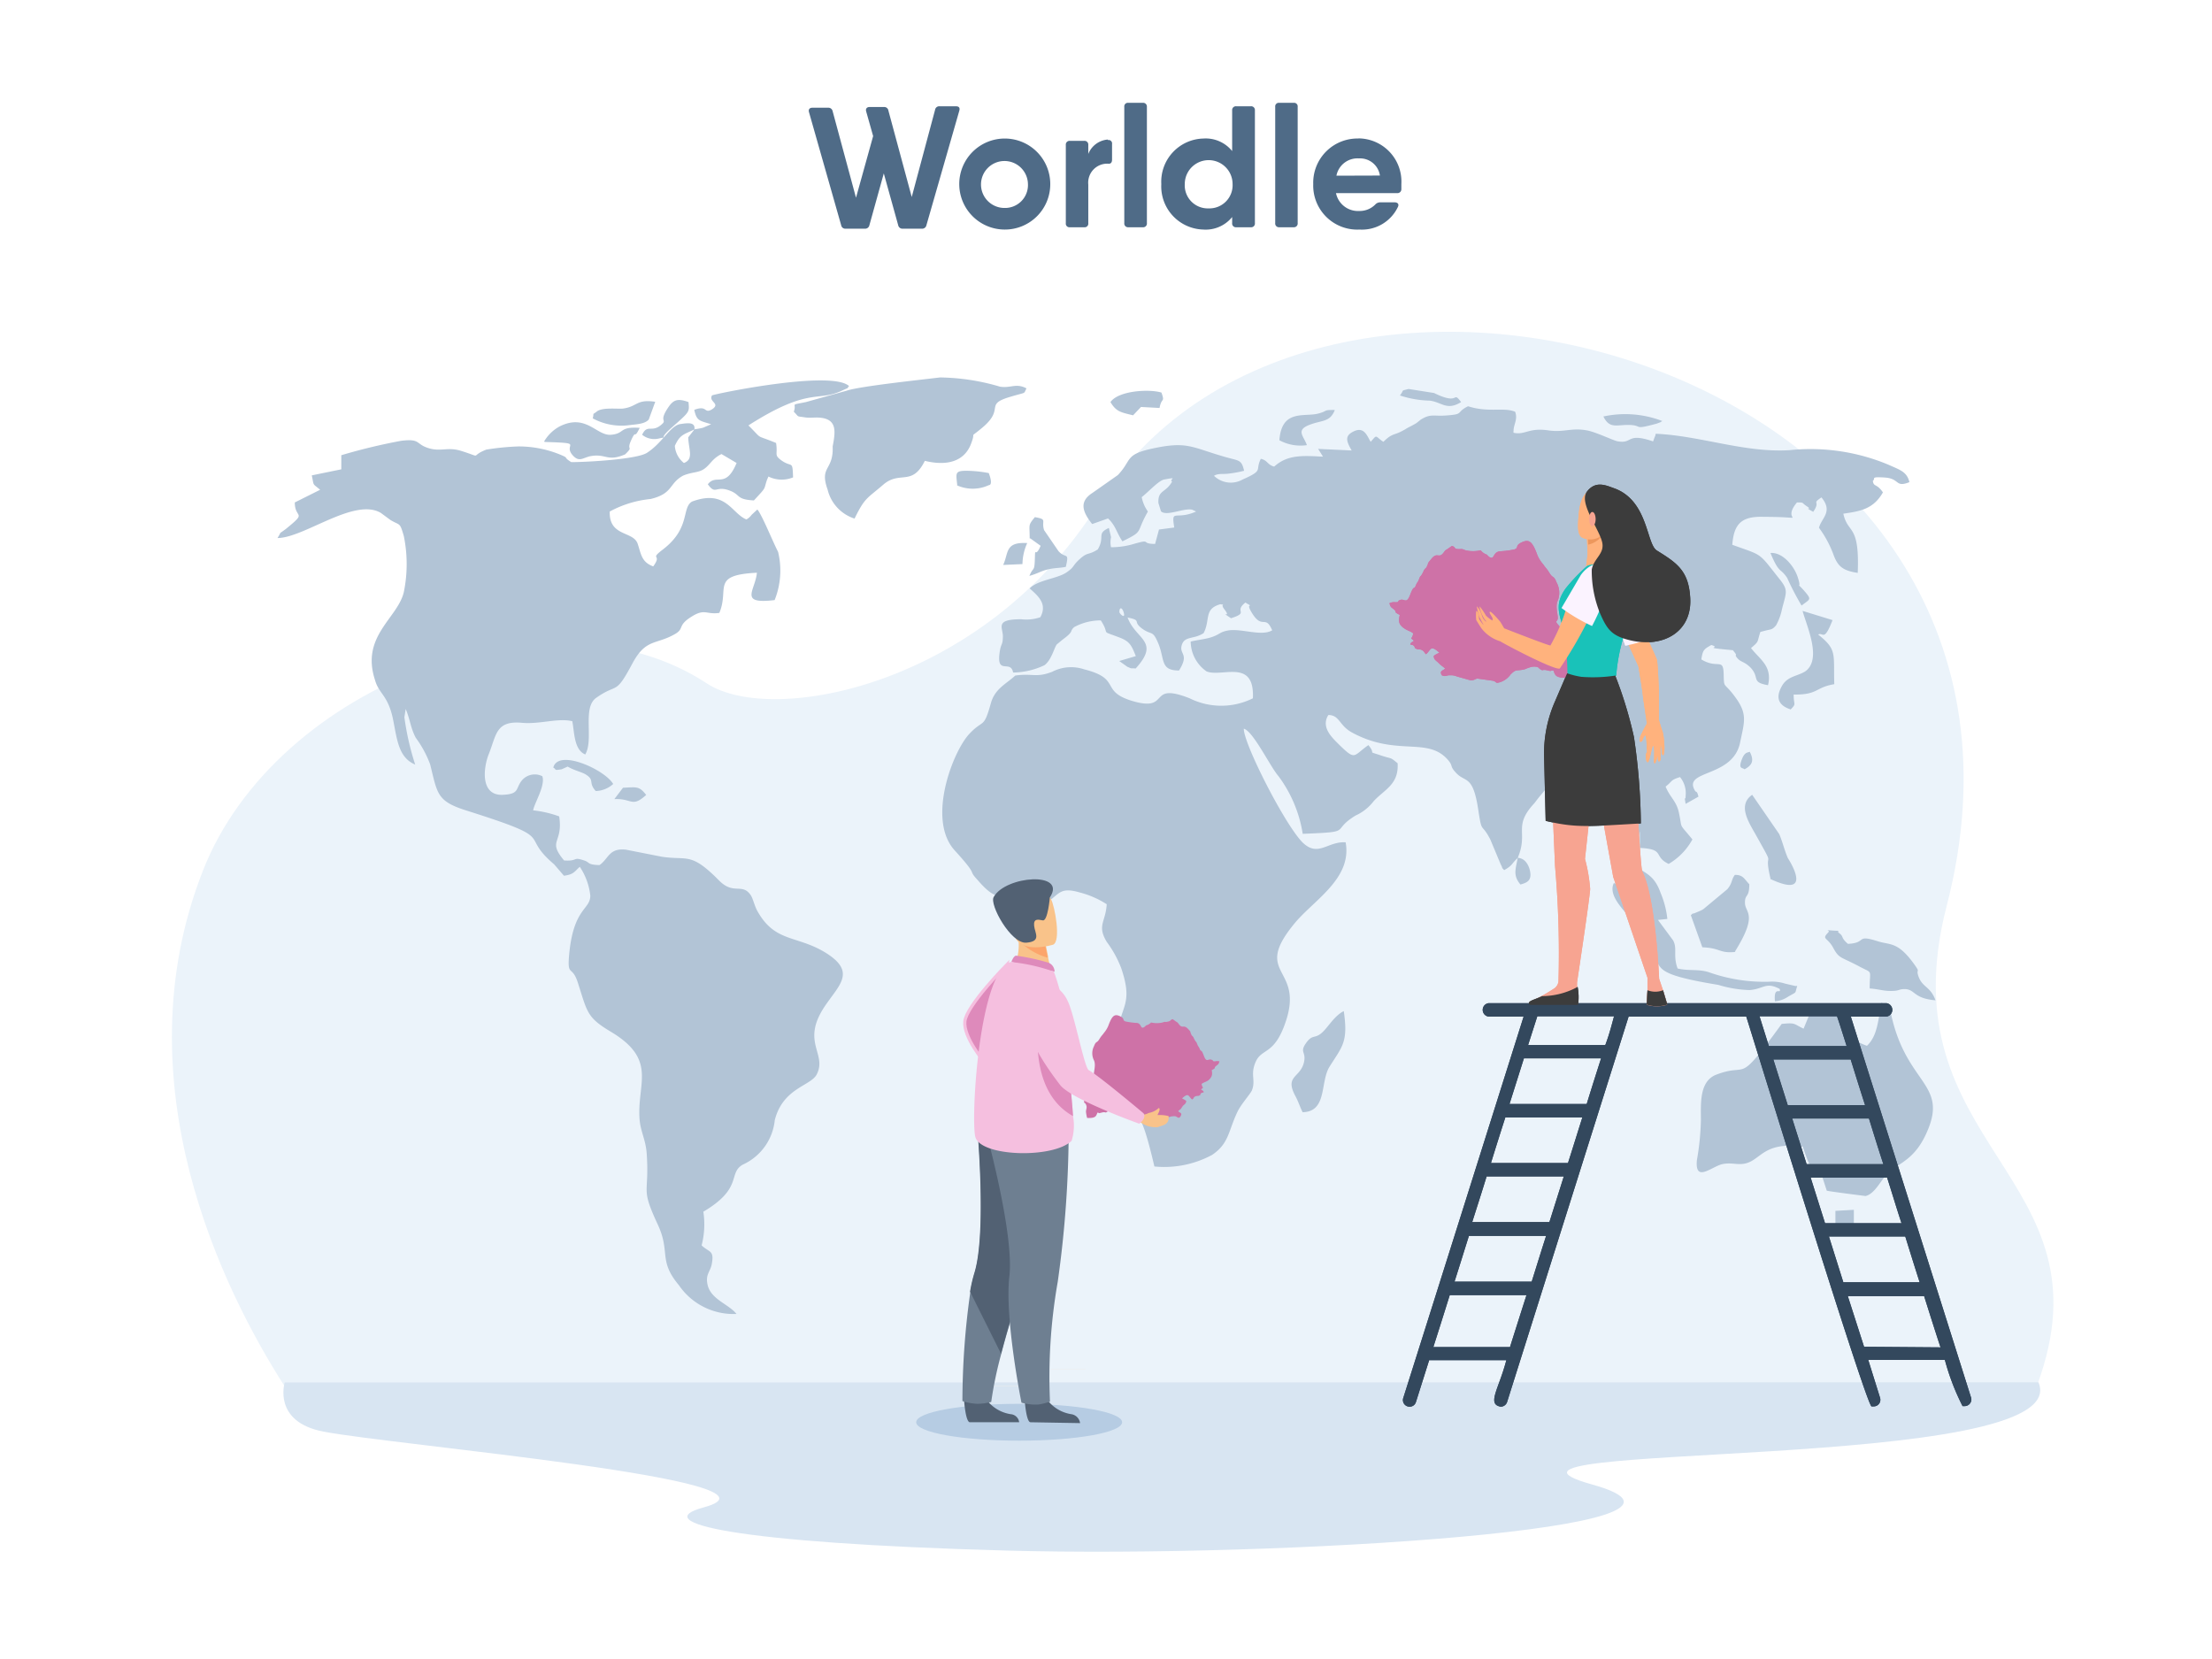 <svg xmlns="http://www.w3.org/2000/svg" viewBox="0 0 153.6 115.2"><defs><style>.cls-1{fill:#fff;}.cls-2{fill:#ebf3fa;}.cls-10,.cls-11,.cls-12,.cls-13,.cls-14,.cls-15,.cls-16,.cls-17,.cls-18,.cls-19,.cls-2,.cls-20,.cls-21,.cls-22,.cls-23,.cls-3,.cls-4,.cls-5,.cls-7,.cls-8,.cls-9{fill-rule:evenodd;}.cls-3{fill:#d8e5f2;}.cls-4{fill:#b6cce3;}.cls-5{fill:#b2c4d6;}.cls-6{fill:#ececec;}.cls-7{fill:#ce72a7;}.cls-8{fill:#526173;}.cls-9{fill:#6e7f91;}.cls-10,.cls-12{fill:#de8abb;}.cls-10{stroke:#f5bfdf;stroke-miterlimit:22.93;stroke-width:0.22px;}.cls-11{fill:#f9c38a;}.cls-13{fill:#f5bfdf;}.cls-14{fill:#fca56b;}.cls-15{fill:#33485d;}.cls-16{fill:#ffb27d;}.cls-17{fill:#fbf3ff;}.cls-18{fill:#f7a491;}.cls-19{fill:#19c2b9;}.cls-20{fill:#ed975d;}.cls-21{fill:#3c3c3c;}.cls-22{fill:#f47458;}.cls-23{fill:#4f6b87;}</style></defs><g id="_1-3" data-name="1"><rect class="cls-1" width="153.6" height="115.2"/><path class="cls-2" d="M19.73,96.21c-4.16-6.51-11.43-21-5.64-35.75,5.09-13,24.19-20.13,35-13,4.59,3,19.32.1,27.18-12.47,15.29-24.42,68.62-9.59,58.91,27.9-4.36,16.85,11.71,18.63,6.27,33.32Z"/><path class="cls-3" d="M19.77,96s-.86,2.73,2.69,3.41c4.85.94,33.33,3.39,26.41,5.26-3.9,1.05,2,2.48,21,3s51.66-1.54,40.68-4.59,33.74-.74,31-7.09Z"/><path class="cls-4" d="M70.77,97.48c-4,0-7.15.57-7.15,1.28s3.2,1.28,7.15,1.28,7.15-.57,7.15-1.28S74.72,97.48,70.77,97.48Z"/><path class="cls-5" d="M77.73,42.5c0-.35.18-.34.29,0,.17.54-.28.13-.29,0Zm43.41,10.92c.46-.25.72-.54.36-1.22-.12.07-.32,0-.51.44-.33.8,0,.64.15.78Zm-15.75,6.15c-.15.81-.34,1.22.19,1.85.47-.13.82-.28.65-1-.09-.36-.33-.83-.84-.85.76-1.78-.36-2.17,1.16-3.8a16.13,16.13,0,0,1,2.25-2.43c1.38.54,1.4,1.52,2.06,2.46.42.6.16.48.44,1.05,1.17-.15-.12-.2,1.12-.6a17.72,17.72,0,0,1,.37,2c.33,4.22-.06,1.41.94,3.6.37.83.11,1,.67,1.48-1.19-.59-1.25-1.89-2.34-2-.48,1,1.1,2.18,1.51,2.94l.92,1.54c1.15,1.34-.29,1.74,4.83,2.58a8.14,8.14,0,0,0,2.17.36c1-.08,1.12-.59,2.09-.08.13.43-.43-.29-.33.86a1.85,1.85,0,0,0,.88-.3c.71-.42.47-.17.67-.76a.35.35,0,0,0-.12,0l-.73-.17a2.89,2.89,0,0,0-1.09-.13,11.51,11.51,0,0,1-4.17-.65c-.74-.25-1.42-.08-2.2-.27-.33-.91,0-1.37-.31-1.95l-1.05-1.42.65-.07a6.35,6.35,0,0,0-.47-1.81c-.82-2.34-2.34-.57-1.44-4.27v1.15c1.78.08.91.59,2,1.11a4.45,4.45,0,0,0,1.65-1.7c-1-1.23-.67-.62-.94-1.87-.17-.8-.62-1.05-.92-1.8.5-.39.32-.45,1-.66a1.75,1.75,0,0,1,.39,1.29c0,.44-.12-.12,0,.57l.89-.5c-.12-.48-.14-.24-.25-.43-.85-1.45,2.63-.86,3.14-3.32.29-1.4.51-1.93-.22-3-.93-1.33-.89-.64-.92-1.78s-.41-.31-1.55-1c.1-.66.18-.71.69-1,.81.23-.89.14,1.5.36.41.49.09.24.24.46.3.42.5.26,1,.76.65.71,0,1,1.2,1.21.32-1.34-.59-1.8-1.18-2.58.59-.5.4-.37.65-1.12l.31-.08c.45-.12.5-.05.78-.38a3.82,3.82,0,0,0,.41-1.12c.29-1.16.47-1.3-.17-2.09-1.51-1.9-1.1-1.59-3.28-2.38.11-1.46.64-2,2.21-1.94,3.43,0,1.07.44,2.28-1,.49,0,.31,0,.62.22.6.39-.29,0,.51.43.55-.81-.16-.51.57-1,.83,1,0,1.42-.17,2.11a7.48,7.48,0,0,1,1,1.85c.3.83.66,1.13,1.69,1.28.14-3.45-.69-2.67-1-4.11,1.15-.17,2.08-.3,2.75-1.48-.45-.65-.64-.35-.7-.8.23-.16-.24-.3.83-.23s.7.72,1.71.32c-.18-.73-.64-.84-1.48-1.22a14,14,0,0,0-6.85-1c-3.12.19-6.17-1-9.28-1.14-.05.08,0,.09-.08.23l-.11.3c-1.86-.63-1.39.17-2.42,0-.23,0-1.54-.66-2.21-.77-1.07-.19-1.59.17-2.68,0-1.33-.19-1.6.35-2.38.17a.39.39,0,0,1,0-.13c0-.45.31-.8.11-1.33-.82-.33-1.83.08-3.27-.38-.89.44-.22.55-1.51.64-.89.07-1.08-.15-1.79.3,0,0-.25.21-.32.25l-.12.07-.13.07-.13.07-.12.06-.13.07-.11.07-.11.06c-.68.39-.76.17-1.41.81-.6-.4-.4-.55-.88,0-.27-.44-.47-1.16-1.32-.65-.5.3-.32.69,0,1.25l-2.33-.11.34.54c-1.38-.07-2.46-.16-3.39.69-.49-.13-.45-.44-.93-.54-.42.83.24.77-1.25,1.43a1.67,1.67,0,0,1-2-.25c.28-.18.58-.1,1-.15a8,8,0,0,0,1.09-.2c-.18-.77-.32-.68-1.25-.94-2.44-.69-2.66-1.15-5.22-.58-1.83.41-1.32.8-2.3,1.82l-1.78,1.25c-.94.61-.65,1.33,0,2.15L76.94,36c.53.49.6,1,1,1.59,1.53-.75.89-.53,1.77-2.07a2.51,2.51,0,0,1-.43-1c.45-.34,1.16-1.14,1.55-1.22,1.07-.21.31,0,.56.14-.43.79-1,.57-.95,1.49l.18.58c.4.36,1.55-.24,2.16-.12l.28.13c-1.44.64-1.74-.25-1.52,1.11l-1.06.14-.27,1c-1.06,0-.18-.37-1.48,0a5.49,5.49,0,0,1-1.58.23,1.62,1.62,0,0,1,0-.7L77,36.66c-.89.41-.24.59-.77,1.49-.67.43-.67.15-1.24.66s-.33.53-.95.95-2,.52-2.54,1.1c.58.52,1.25,1.07.74,2a3,3,0,0,1-1.33.14c-1.87,0-1.26.58-1.27,1.2s-.12.45-.21,1c-.29,1.76.75.56.92,1.5a5.19,5.19,0,0,0,2.18-.51c.49-.37.66-1.18.85-1.44l.4-.33c.86-.63.45-.56.82-.88a3.86,3.86,0,0,1,1.84-.46c.7,1.08-.13.65,1.25,1.17.75.28.87.53,1.18,1.31l-1.15.34.56.4c.38.16.13.08.58.12,1.74-1.91,0-2-.56-3.54,1.07.22.25.25,1.08.82.57.39.66.08,1,.86.54,1.17.12,2,1.49,2,.74-1.18,0-1.1.19-1.76s.86-.39,1.52-.84c.48-.92,0-1.67,1.15-2,.6.07-.1-.16.29.35.56.72-.45,0,.46.62,1.31-.42.16-.43,1-1.09.72.45,0-.09.37.58.8,1.42,1,.18,1.49,1.35-.74.43-2.06-.12-3,0-.65.1-.61.28-1.23.48-.42.14-1,.19-1.43.3a2.56,2.56,0,0,0,1.1,2.07c1.06.44,3.35-.93,3.22,1.87a4.93,4.93,0,0,1-4.39,0c-3-1.18-1.25,1-4,.18-2.26-.69-.7-1.53-3.32-2.19a2.85,2.85,0,0,0-2.23.17c-1.12.43-1.34.09-2.56.26-.65.6-1.42.91-1.7,1.94-.5,1.79-.5,1.06-1.48,2.1-1.16,1.22-3,6-1,8.13,1.68,1.85.84,1.24,1.54,2,1.73,2,1.52.65,5.11,1.39.63-.5.79-.85,2-.5a6.39,6.39,0,0,1,1.88.82c-.07,1.24-.69,1.46,0,2.61a7.65,7.65,0,0,1,1,1.81c.89,2.59-.08,2.63-.28,4.72a3.18,3.18,0,0,0,.62,2.32c.55,1.06.17,1.41.45,2.39.42,1.47.53.1,1.52,4.36a7,7,0,0,0,4-.8c1.19-.79,1.13-1.67,1.77-3,.26-.54.86-1.19,1-1.48.29-.74-.14-1.08.27-2s1.24-.47,2-2.55c1.52-4.11-2.36-3.36.7-7.06,1.34-1.62,4-3.1,3.54-5.62-1.26-.08-1.91,1.07-3,0-1.25-1.27-4.11-6.91-4.07-7.89.65.17,1.85,2.67,2.41,3.3a9.07,9.07,0,0,1,1.68,4c3.64-.14,1.86-.16,3.67-1.27a3.29,3.29,0,0,0,1.26-1c.76-.82,1.75-1.16,1.66-2.63-.58-.47-.31-.26-1.15-.54-1.07-.36-.28,0-.88-.72-1.06.74-.87,1.1-2,0-.51-.51-1.32-1.23-.78-2.09.79,0,.73.72,1.65,1.22,3.11,1.68,5.22.27,6.64,1.88.42.48.09.4.59.93.65.69,1.17.09,1.54,2.62.25,1.65.2.78.83,2L104.2,60c.22.42,0,.15.25.42.63-.35.5-.46.94-.84Zm22,25.64,1.34-.07,0-1.13-1.28.07v1.13ZM42.66,55.49c1.24-.06,1.21.62,2.21-.29-.49-.63-.66-.54-1.61-.5l-.6.79Zm27-16.26c.39-.84.11-1.61,1.67-1.52A3.62,3.62,0,0,0,71,39.17l-1.34.06ZM97.21,27.46c.34-.43,0-.29.6-.45l1.77.28c1.85.91,1.24-.21,1.88.63-1,.62-1.35,0-2.18-.1a7,7,0,0,1-2.07-.36Zm18.21,1.78-.12.08-.27.1c-1.57.42-1,.17-1.69.1-1-.09-1.54.35-2-.6a7.16,7.16,0,0,1,4.1.32ZM66.47,33.69c-.08-.82-.19-1,.64-1a8.6,8.6,0,0,1,1.55.16c.34.9,0,.83,0,.84a2.66,2.66,0,0,1-2.23,0Zm58.63,8.36a19.42,19.42,0,0,1-1-1.92c-.49-.74-.54-.24-1.16-1.73.8-.07,1.59.83,1.87,1.61.42,1.23-.31.14.46,1,.54.63.45.57-.12,1ZM38.42,53.3c.25.14,0,.21.58.12l.42-.19c.44.27,1,.38,1.27.56.62.39.14.55.68,1.14a1.91,1.91,0,0,0,1.21-.49c-.59-1-3.82-2.47-4.16-1.14Zm7.63-23.93c-.76.79-1.08,0-1.46.82a1.34,1.34,0,0,0,1.12.27c.83-.2-.14.18.89-.73,1.32-1.17,1.27-1.09,1.21-1.81-.77-.28-1.05-.14-1.38.33-.65.95-.21.88-.38,1.12Zm31.06-1.45c.56-.8,2.7-.92,3.54-.66.26.73,0,.31-.13,1.07l-1.29-.07-.55.58c-.83-.21-1.16-.23-1.57-.92Zm11.73,2.65C89,28.34,90.64,29,91.6,28.7c.63-.17.24-.24,1.09-.23-.35.88-.9.68-1.81,1.05s-.34.77-.13,1.39a3.07,3.07,0,0,1-1.91-.34ZM41.16,29.05c.12-.47-.09-.18.29-.48s1.44-.16,1.81-.2c1-.13.92-.67,2.24-.47l-.45,1.23c-.27.32-.88.33-1.34.39a4.16,4.16,0,0,1-2.55-.47ZM71.5,37.39c0-1-.13-.88.36-1.48.91.16.43.22.64.9l1,1.46c.51.57.76,0,.51,1.09-.38.09-.75.06-1.25.18s-.68.28-1.28.45c.28-.68.35-.23.38-1.19s0,.05.4-.9l-.71-.51ZM122.94,61c-.53-2.22.46-.38-1-3-.48-.86-1.32-2.08-.27-2.81l1.88,2.73c.24.56.35,1.1.6,1.67,0,0,1.93,2.92-1.23,1.44ZM37.84,30.69c2.91.09,1.11.12,2,1,.39.37.61.13,1.09,0,1.16-.24,1.2.41,2.48-.14.61-.6.08-.22.4-.94.4-.9.18,0,.61-.9-1.48-.1-1,.4-2,.48s-1.72-1.5-3.56-.58a2.8,2.8,0,0,0-1.08,1.05Zm86.5,18.57c-.72-.23-1.14-.71-.59-1.65.39-.67,1.08-.65,1.62-1,1.16-.85.08-3.14-.2-4.19l2.08.64c-.6,1.55-.64.82-1,1,1.33,1.06,1.06,1.31,1.12,3.45-1.34.22-1.09.74-2.82.72,0,.79.22.59-.24,1.07Zm-33.87,28c-.19-.35-.3-.75-.53-1.17-.73-1.38.31-1.24.59-2.26.21-.79-.29-.72.12-1.34.54-.81.66-.2,1.36-1,.34-.38.74-1,1.3-1.28.32,2.18-.11,2.45-1,3.88-.65,1.07-.14,3.12-1.87,3.14Zm30.05-11.16c-1.16.12-1-.27-2.31-.32l-.8-2.23c.3-.26-.06,0,.36-.18l.26-.11.13-.06.12-.07,1.66-1.38c.37-.43.27-.67.53-1,.58,0,.64.28,1,.65,0,1-.32.64-.3,1.32s.93.75-.7,3.36Zm9.87-.74c.88.28,1.4,0,2.57,1.65.41.58.07.23.25.77.28.81.83.69,1.19,1.68-1.54-.13-1.39-.74-2.11-.78-.53,0-.32.15-1.11.13-.36,0-.89-.15-1.35-.17,0-1.4.26-1-.74-1.54-1.28-.68-1.38-.52-1.79-1.28s-.83-.57-.35-1.07c.2-.21-.47-.18.37-.13s.07-.07.4.18.08.3.6.74c1.36-.06.49-.68,2.07-.18ZM48.21,29.81a4.78,4.78,0,0,0,.61-.11l.56-.24c-.79-.26-1-.2-1.17-1,.9-.34.67.25,1.17,0,.75-.44-.21-.54.06-1,0-.07,8.28-1.8,9.52-.65-.25.24.2,0-.46.3-1.77.84-2.26-.29-6.53,2.43,1.08,1.07.37.58,1.92,1.22.13.82-.15.81.33,1.18.78.58.81-.05.85,1.21a2.08,2.08,0,0,1-1.71-.06l-.1.23c-.25.73,0,.45-.91,1.43-1.23-.07-.91-.37-1.62-.66-1.06-.43-1,.33-1.58-.46.6-.78,1.23.36,2-1.48l-1.05-.62c-.64.32-.74.68-1.16,1s-.85.22-1.51.5c-1,.55-.67,1.24-2.25,1.62a7.48,7.48,0,0,0-2.84.87c-.06,1.76,1.64,1.34,1.94,2.24.24.71.26,1.27,1.08,1.57.67-.92-.33-.41.69-1.19,1.91-1.47,1.27-2.87,2-3.31,2.36-.88,2.75.83,3.78,1.24a1.07,1.07,0,0,0,.36-.32l.4-.37c.3.32,1.11,2.32,1.44,2.94a5.51,5.51,0,0,1-.24,3.35c-2.52.3-1.35-.65-1.23-1.9-3.23.16-1.89,1.1-2.61,2.79-.9.13-1-.31-1.88.23-1.09.66-.5.85-1.22,1.25-1.3.74-2,.3-2.92,2-1.23,2.31-1,1.34-2.52,2.41-1,.68-.16,2.9-.77,3.94-.79-.33-.75-1.55-.9-2.31-1-.24-2.28.23-3.51.11-1.8-.16-1.76.84-2.28,2.15-.39.95-.63,2.95,1,2.85,1.15-.06.83-.44,1.29-1a1.17,1.17,0,0,1,1.42-.29c.22.66-.54,1.83-.64,2.37a7.7,7.7,0,0,1,1.81.42c.29,1.9-.85,1.64.34,3.06,1,.07.57-.28,1.39,0,.42.13.2.3,1.07.32.63-.43.65-1.2,1.83-1.07l2.49.49c1.82.28,2-.36,4,1.67,1,1,1.59.13,2.18,1,.16.24.25.71.45,1.08,1.22,2.21,2.71,1.69,4.69,2.88,2.24,1.36,1,2.26,0,3.76-1.68,2.5.19,3.28-.56,4.73-.41.8-2.34.93-2.91,3.17a3.81,3.81,0,0,1-2.22,3.09c-1.06.61.05,1.62-2.74,3.27a5.82,5.82,0,0,1-.12,2.34c.53.5.88.32.71,1.27-.1.58-.47.73-.29,1.49.24,1,1.48,1.33,2,2a4.59,4.59,0,0,1-4-2c-1.45-1.73-.56-2.28-1.47-4.22-1.22-2.63-.57-2-.76-4.87-.06-1-.43-1.55-.5-2.44-.19-2.48,1.27-4.12-2-6.07-1.67-1-1.62-1.34-2.29-3.42-.4-1.24-.74-.34-.6-1.92.3-3.28,1.47-3.11,1.47-4.11a4.46,4.46,0,0,0-.73-2c-.39.35-.42.53-1.1.62l-.68-.79c-2.56-2.17.48-1.66-6.1-3.74-2.06-.65-2-1.16-2.51-3.2a7.43,7.43,0,0,0-1-1.85c-.37-.7-.39-1.28-.7-2l-.09.57a18.65,18.65,0,0,0,.75,3.29c-1.13-.47-1.25-1.67-1.51-3-.34-1.82-1-1.87-1.28-2.87-1-3.05,1.57-4.28,2-6.1a9.66,9.66,0,0,0,0-3.9c-.29-1-.25-.7-.94-1.12l-.65-.48c-1.83-1.1-5.34,1.74-7.18,1.74.34-.54,0-.19.58-.63,1.54-1.25.62-.67.62-1.84l1.76-.88c-.56-.48-.41-.21-.58-1l2.05-.42V31.61a40.21,40.21,0,0,1,4.15-1c1.36-.17,1,.22,1.88.5s1.34-.09,2.26.19c1.64.51.55.4,1.78-.08A17.51,17.51,0,0,1,36,31a7.61,7.61,0,0,1,3,.61c.53.23.07.11.67.48,1.05,0,4.57-.19,5.26-.65,1.09-.7,1.64-1.94,2.36-2,.53-.08,1-.12.93.38-.75.36-1,.35-1.36,1.14a1.67,1.67,0,0,0,.63,1.19c.7-.26.33-.92.3-1.78l.43-.55Zm6.92-1.25c.21-.59-.34-.4.83-.64l2.83-.79c.91-.31,5.09-.75,6.48-.92a15.22,15.22,0,0,1,4.17.64c.76.12,1.11-.27,1.84.12-.23.42.06.23-1.11.58-1.89.55-.32.8-2,2.18-.92.77-.39.15-.71,1C67,32.08,65.72,32.37,64.22,32c-.89,1.8-1.73.66-2.88,1.65s-1.28.89-2,2.36A2.8,2.8,0,0,1,57.47,34c-.59-1.65.42-1.3.35-3l.06-.33c.14-.83.12-1.45-.69-1.63-.49-.1-.78,0-1.24-.05-.71-.11-.42,0-.82-.39ZM123.72,71.1c1-.1.81,0,1.52.33l.59-1.43a6.62,6.62,0,0,1,2.6.24c0,.36-1,1.59,1.21,2.38.74-.7.78-1.8,1-3,.68.36.51.15.72,1,1.06,4.56,3.76,4.65,2.56,7.71-.9,2.29-2.08,2.37-2.88,3.19-.46.48-.87,1.39-1.5,1.53,0,0-2.48-.31-2.69-.37l-.43-1.32c-.78-1.46-.28,1.1-1.24-1.74-2.32-.31-2.79.58-3.55,1s-1.24.06-2,.21-1.94,1.34-1.8-.26a18.28,18.28,0,0,0,.28-2.77c0-1.15-.12-2.65,1-3.15C121.55,73.69,120.49,75.54,123.72,71.1Z"/><rect class="cls-6" x="68.69" y="96.23" width="4.16" height="0.03"/><path class="cls-7" d="M79.93,71a1.77,1.77,0,0,0,.8,0c.24-.09.11,0,.37-.06s.1-.1.33-.17l.24.17c.15.09.1.07.2.19.24.32.32,0,.61.3s.11.15.25.41c0,.07.11.1.16.23.18.38.15.2.21.35.14.36.1.16.21.42s.08-.07.28.46.29.2.52.28,0,.1.25.12a.62.62,0,0,1,.32,0c-.08.25-.1.2-.26.34s.08.09-.28.27c.07.32,0,.47-.16.64s-.41.2-.54.32a.57.57,0,0,0,.1.26l-.14.12c.08.08.15.06.19.19-.11.07-.11,0-.2.09s.06.08-.18.17c-.09,0-.18,0-.27.07s0,.07-.16.18c-.28-.23-.22-.51-.7-.08l.15.08.14.09c0,.19-.11.23-.24.36L82,77l-.1.08-.09.08c.11.12.31.11.17.35s-.24,0-.4,0-.21,0-.4.06l-.69.2c-.22,0-.22-.06-.36-.09l-.8.12c-.23,0-.1.14-.36.07a1,1,0,0,1-.56-.4c-.31-.31-.3-.16-.73-.27-.14,0-.19-.11-.36-.13-.35,0-.36.08-.39.1-.24.17-.09,0-.44.09s-.09,0-.28,0c-.1.21-.08.4-.72.37a2.47,2.47,0,0,1-.08-.43c0-.19.1-.29,0-.5s-.15,0-.12-.33,0-.27-.13-.43c0-.2.08-.06,0-.31l-.24,0c.06.3,0,.18-.06.36l-.53-.09-.05-.79a.43.43,0,0,1,.55-.11c.11.06.14.12.26.16h.11l.08.07c.16.14.42,0,.5-.13l.19-.21c.13-.18.06-.11,0-.25s.15-.64,0-1a1.08,1.08,0,0,1,0-1c.14-.37.19-.19.36-.47s.19-.25.33-.45a1.84,1.84,0,0,0,.3-.49c.25-.67.41-.85.8-.67s.14.28.4.37a5.3,5.3,0,0,0,.74.1c.4,0,.26.49.57.28l.12-.11A.73.73,0,0,0,79.93,71Z"/><rect class="cls-6" x="72.97" y="95.07" width="2.41" height="0.03"/><path class="cls-8" d="M66.94,97.18s.1,1.55.4,1.58h3.43a.64.64,0,0,0-.59-.56A2.59,2.59,0,0,1,68.37,97C68,96.21,66.94,97.18,66.94,97.18Z"/><path class="cls-9" d="M66.83,97.29a4,4,0,0,0,1,.19,3.86,3.86,0,0,0,1-.13,26.64,26.64,0,0,1,.7-3.35c.32-1.21.76-2.76,1.4-4.7a63.43,63.43,0,0,0,2.33-8.75v0h0l-5.39-2.37s.67,7.35-.18,10.18a10,10,0,0,0-.31,1.35A54,54,0,0,0,66.83,97.29Z"/><path class="cls-8" d="M67.36,89.69,69.51,94c.32-1.21.76-2.76,1.4-4.7a63.43,63.43,0,0,0,2.33-8.75v0l-5.39-2.37s.67,7.35-.18,10.18A10,10,0,0,0,67.36,89.69Z"/><path class="cls-8" d="M71.15,97.18s.1,1.55.4,1.58l3.45.06a.72.72,0,0,0-.61-.62A2.59,2.59,0,0,1,72.58,97C72.23,96.21,71.15,97.18,71.15,97.18Z"/><path class="cls-9" d="M74.21,78.33A76.33,76.33,0,0,1,73.45,89a38.16,38.16,0,0,0-.54,8.33,4.72,4.72,0,0,1-.8.2,3.64,3.64,0,0,1-1.18-.13s-1.18-5.85-.84-8.78-1.61-10-1.61-10Z"/><path class="cls-10" d="M69.9,67S67.12,69.82,67,70.92s1.35,2.82,1.35,2.82Z"/><path class="cls-11" d="M70.39,67.18l1,.69L73,67.59c0-.12-.12-.63-.22-1.09,0,0,0-.06,0-.08l-.15-.73-1.42-.63-.53-.23s0,.43.05.5A3.62,3.62,0,0,1,70.39,67.18Z"/><path class="cls-12" d="M72.81,66.85a14.51,14.51,0,0,0-2.27-.49c-.19.06-.31.44-.31.44l3,.67A.68.68,0,0,0,72.81,66.85Z"/><path class="cls-13" d="M67.72,78.92c.3,1.4,5.38,1.56,6.69.3a3.56,3.56,0,0,0,.1-1.72c-.11-1.77-.46-4.43-.47-5.78a11.07,11.07,0,0,0-.22-1.94,15,15,0,0,0-.64-2.31,12.7,12.7,0,0,0-3-.67C68,67.46,67.41,77.53,67.72,78.92Z"/><path class="cls-12" d="M74.51,77.5c-.11-1.77-.46-4.43-.47-5.78a11.07,11.07,0,0,0-.22-1.94l-1.49-.26S70.87,75.48,74.51,77.5Z"/><path class="cls-14" d="M70.79,65.35a4.48,4.48,0,0,0,1.95,1.15s0-.06,0-.08l-.15-.73-1.42-.63C70.85,65.06,70.66,65.13,70.79,65.35Z"/><path class="cls-11" d="M73.12,65.6s-2.29.72-2.71-.71-1-2.31.44-2.82,1.89-.06,2.14.39S73.7,65.38,73.12,65.6Z"/><path class="cls-8" d="M72.9,62.32s-.14,1.66-.49,1.59-.65-.13-.6.38.53,1.08-.54,1.17S68.69,62.81,69,62.29C69.82,60.8,74.12,60.49,72.9,62.32Z"/><path class="cls-11" d="M79.83,77.27a1.35,1.35,0,0,0,.63-.33s.14,0,0,.31l-.07.13a0,0,0,0,0,0,.05,2.58,2.58,0,0,1,.76.07s0,.13,0,.19A.46.46,0,0,1,81,78c-.06.08-.24.15-.62.27a1.76,1.76,0,0,1-.92-.18l-.29-.16.13-.56.08,0C79.54,77.43,79.7,77.29,79.83,77.27Z"/><path class="cls-13" d="M72.87,68.29s-4.31.51.76,7.07c.81,1,5.48,2.67,5.48,2.67s.52-.37.3-.72c0,0-3.11-2.62-3.81-3-.31-.19-1-3.89-1.46-4.8A2.34,2.34,0,0,0,72.87,68.29Z"/><path class="cls-15" d="M129.55,93.52l-.11,0L128.31,90h5.3c.41,1.3.79,2.51,1.14,3.56ZM127,85.86h5.3c.34,1.09.67,2.16,1,3.18H128l-1-3.18Zm-1.29-4.09h5.33c.32,1,.65,2.11,1,3.17h-5.31l-1-3.17Zm-1.3-4.1h5.37c.31,1,.64,2.08,1,3.17h-5.33l-1-3.17Zm-1.29-4.1h5.39c.29.92.62,2,1,3.17h-5.37l-1-3.17Zm-.94-3h5.38c.13.36.36,1.09.67,2.07h-5.4l-.65-2.07Zm-10.71,2h-5.36l.64-2h5.33c-.14.49-.3,1.18-.61,2Zm-1.3,4.09h-5.35l1-3.17h5.36c-.3.93-.64,2-1,3.17Zm-1.29,4.1h-5.35c.47-1.51.6-1.92,1-3.17h5.35c-.32,1-.65,2.08-1,3.17Zm-1.29,4.1h-5.36c.5-1.58.52-1.62,1-3.17h5.36l-1,3.17ZM106.32,89H101c.43-1.35.51-1.62,1-3.18h5.36c-.35,1.09-.68,2.16-1,3.18Zm-1.44,4.54H99.53c.28-.87.69-2.17,1.14-3.61H106c-.43,1.34-.82,2.57-1.15,3.62Zm32,3.54-8.36-26.49H131a.47.47,0,0,0,0-.93H103.36a.47.47,0,0,0,0,.93h2.44c-2.16,6.85-6.62,21-8.36,26.49a.46.46,0,0,0,.44.6.45.45,0,0,0,.44-.32l.92-2.91h5.36c-.52,2-1.37,3.06-.39,3.23a.47.47,0,0,0,.44-.32l8.44-26.77h8.17c.14.42,8.32,27,8.7,27.07l.16,0a.46.46,0,0,0,.43-.6l-.82-2.63h5.32a16.38,16.38,0,0,0,1.23,3.21l.16,0A.47.47,0,0,0,136.88,97.07Z"/><path class="cls-7" d="M102.82,38.21a2.31,2.31,0,0,1-1.06,0c-.33-.13-.16-.07-.5-.08s-.13-.13-.44-.22l-.32.22c-.2.12-.14.1-.27.26-.33.42-.42-.08-.82.4s-.15.2-.33.54c0,.09-.15.14-.22.31-.23.5-.2.27-.28.47-.18.47-.13.21-.27.55s-.11-.09-.38.62-.39.27-.7.38.07.14-.33.16a.71.71,0,0,0-.42.07c.1.33.13.26.34.45s-.1.12.38.36c-.1.43-.07.63.21.86s.54.26.72.42a.66.66,0,0,1-.14.35l.19.16c-.1.11-.2.08-.25.25.14.09.14,0,.26.12s-.07.11.25.23c.12,0,.24,0,.36.09s.06.09.22.25c.37-.31.28-.68.93-.11l-.2.1a1,1,0,0,0-.19.13c0,.25.15.31.32.47a1.46,1.46,0,0,0,.22.2l.13.1.12.1c-.15.17-.42.15-.23.47.25.12.32,0,.54,0s.28,0,.53.09l.92.26c.3,0,.29-.09.48-.12l1.07.15c.32.08.13.2.48.11a1.45,1.45,0,0,0,.75-.54c.41-.42.4-.22,1-.37a2.8,2.8,0,0,1,.49-.17c.47-.05.48.11.52.13.32.23.12,0,.58.13.3.07.12,0,.39,0,.12.29.1.54,1,.5a3.34,3.34,0,0,0,.11-.57c0-.26-.14-.39,0-.67s.2,0,.15-.44,0-.36.18-.58c-.07-.26-.11-.08-.07-.4l.32-.06c-.08.39,0,.24.09.48l.7-.12.06-1.06a.58.58,0,0,0-.73-.14c-.15.08-.19.16-.35.21h-.15l-.1.1c-.21.17-.56-.07-.67-.18l-.25-.29c-.17-.23-.08-.14,0-.33s-.19-.85,0-1.28a1.48,1.48,0,0,0-.08-1.3c-.18-.48-.24-.25-.47-.62s-.26-.34-.44-.61a2.34,2.34,0,0,1-.41-.64c-.33-.9-.54-1.15-1.07-.91s-.19.38-.53.5a6,6,0,0,1-1,.13c-.54.06-.36.66-.77.38l-.15-.15A.88.88,0,0,1,102.82,38.21Z"/><path class="cls-16" d="M114.28,52.55s0-.21.06-.28,0-.34,0-.34a3.61,3.61,0,0,0-.07-.87c-.06,0-.15.15-.17.21a1.77,1.77,0,0,1-.06.17.12.12,0,0,1-.15.06c-.07,0,0-.25,0-.33a8.41,8.41,0,0,1,.47-.92c0-.08-.25-1.61-.3-2.14h0c-.12-.87-.28-1.75-.29-1.84l-1.55-3.42,1-1.05s1.76,3.76,1.83,4,.14,2.13.14,2.13c0,1,0,1.89,0,2.06,0,0,.14.5.26.82a3,3,0,0,1,.1.75,2.29,2.29,0,0,1,0,.73c-.05.34-.16,0-.16,0a2.74,2.74,0,0,0-.08-.64,6.39,6.39,0,0,0,0,.75,2.7,2.7,0,0,0,0,.28c0,.23-.19.28-.19,0,0-.09,0-.24,0-.34a1.69,1.69,0,0,0,0-.32,1.88,1.88,0,0,0,0-.33s0,0,0,.07,0,.4,0,.58-.07.33-.07.33a2.3,2.3,0,0,1-.12.34c-.11,0-.11-.27-.06-.41a1.83,1.83,0,0,1,0-.33s0-.48-.08-.48-.25,1.16-.37,1.14S114.28,52.55,114.28,52.55Z"/><path class="cls-17" d="M112.86,44.83a7,7,0,0,0,1-.24c.46-.17.76-.32.76-.32a21,21,0,0,0-1.12-3.42c-.26-.53-.52-.79-.88-.85a2,2,0,0,0-.74,1.71C111.87,42,112.86,44.83,112.86,44.83Z"/><path class="cls-18" d="M110.89,52l-.83,7.64a11.36,11.36,0,0,1,.36,2.08c0,.46-.91,6.49-.91,6.49l0,.33v1h-3.17a14.43,14.43,0,0,0,1.61-.92.68.68,0,0,0,.27-.48,68.77,68.77,0,0,0-.24-8L107.63,52Z"/><path class="cls-18" d="M113.44,53.6c.18,0,.45,6.62.6,6.91.94,1.85,1.17,7.46,1.17,7.46l.27.8.29,1a2.39,2.39,0,0,1-1.43,0l.06-1,0-.88-2.38-7-1.29-7.13Z"/><path class="cls-19" d="M108.72,40.86a12.3,12.3,0,0,1,2.14-2.09,12.34,12.34,0,0,1,2.52.18v.37a19,19,0,0,1-.63,4.86,12.65,12.65,0,0,0-.52,2.72h0a2.28,2.28,0,0,1-3.39-.17h0a20.17,20.17,0,0,0-.14-2.25C108.47,42.81,107.77,42.2,108.72,40.86Z"/><path class="cls-16" d="M111.37,37.1a9.58,9.58,0,0,0,0,1.51c.1.41.23.44-.59.57-.33,0-.64.12-.64.12s.09-.6.1-.86c0-.43-.09-1.74-.09-1.74Z"/><path class="cls-20" d="M110.75,37.64a1.55,1.55,0,0,1-.47.18c0-.52-.08-1.12-.08-1.12l1.12.38A1.53,1.53,0,0,1,110.75,37.64Z"/><path class="cls-16" d="M111.11,34a1.47,1.47,0,0,1,.73.68,2.09,2.09,0,0,1-.66,2.54,1.29,1.29,0,0,1-1.37.08c-.28-.25-.24-.81-.21-1.27C109.65,35.13,109.85,33.74,111.11,34Z"/><path class="cls-18" d="M111.86,35.85c0,.24,0,.48.18.52s.32-.11.38-.35,0-.48-.17-.52S111.92,35.61,111.86,35.85Z"/><path class="cls-21" d="M114.4,68.76a1.46,1.46,0,0,0,1.08,0l.3,1a2.37,2.37,0,0,1-1.44,0Z"/><path class="cls-22" d="M114,57.5Z"/><path class="cls-21" d="M109.58,69.78h-3.29a.12.12,0,0,1-.11-.18c.08-.13.47-.22.9-.43a5.21,5.21,0,0,0,2.47-.64A3.81,3.81,0,0,1,109.58,69.78Z"/><path class="cls-16" d="M103,43.35c-.06-.08-.28-.52-.28-.52a4,4,0,0,1-.17-.73s.12.11.23.33.13.38.2.5.26.3.22.22-.1-.11-.17-.24c-.18-.3-.34-.8-.27-.79a4.5,4.5,0,0,1,.42.62,1.86,1.86,0,0,0,.46.35.57.57,0,0,0,0-.16c0-.06-.28-.4-.18-.45s.73.71.73.71l.26.44h0s3.11,1.22,3.21,1.19a12.51,12.51,0,0,0,1.08-2.5l1.74.31a28,28,0,0,1-2.17,3.79c-.31.15-3.54-1.53-4.14-1.89a2.6,2.6,0,0,1-1.3-.9c-.08-.11-.36-.57-.36-.57a2.73,2.73,0,0,1,0-.64c.15,0,.2.58.2.58a3.78,3.78,0,0,0,.24.32C103,43.42,103,43.35,103,43.35Z"/><path class="cls-17" d="M111.55,40.22c.24,1-1,3.25-1,3.25a12.31,12.31,0,0,1-2.12-1.25L109.73,40c.16-.29.75-.89,1.14-.78S111.55,40.22,111.55,40.22Z"/><path class="cls-21" d="M111.27,37.74c-.14-.92-1.67-2.8-1.08-3.59s1.32-.45,1.85-.26c2.41.83,2.27,3.86,3,4.33,1.38.86,2.23,1.39,2.33,3.33.12,2.29-1.83,3.47-4.18,2.91-1.26-.31-1.59-.72-2.1-1.91a7.87,7.87,0,0,1-.56-3C110.67,38.79,111.38,38.48,111.27,37.74Z"/><path class="cls-18" d="M110.35,36.05c0,.27.1.49.22.49s.23-.22.23-.49-.1-.5-.23-.5S110.35,35.77,110.35,36.05Z"/><path class="cls-21" d="M107.33,57l-.11-4.53a8.93,8.93,0,0,1,.74-3.72l.86-2a5.16,5.16,0,0,0,1,.25,10.44,10.44,0,0,0,2.37-.09.19.19,0,0,0,0,.08,28.47,28.47,0,0,1,1.27,4.19,42.88,42.88,0,0,1,.48,6C110.33,57.38,109.47,57.51,107.33,57Z"/><path class="cls-15" d="M129.55,93.52l-.11,0L128.31,90h5.3c.41,1.3.79,2.51,1.14,3.56ZM127,85.86h5.3c.34,1.09.67,2.16,1,3.18H128l-1-3.18Zm-1.29-4.09h5.33c.32,1,.65,2.11,1,3.17h-5.31l-1-3.17Zm-1.3-4.1h5.37c.31,1,.64,2.08,1,3.17h-5.33l-1-3.17Zm-1.29-4.1h5.39c.29.92.62,2,1,3.17h-5.37l-1-3.17Zm-.94-3h5.38c.13.36.36,1.09.67,2.07h-5.4l-.65-2.07Zm-10.71,2h-5.36l.64-2h5.33c-.14.49-.3,1.18-.61,2Zm-1.3,4.09h-5.35l1-3.17h5.36c-.3.93-.64,2-1,3.17Zm-1.29,4.1h-5.35c.47-1.51.6-1.92,1-3.17h5.35c-.32,1-.65,2.08-1,3.17Zm-1.29,4.1h-5.36c.5-1.58.52-1.62,1-3.17h5.36l-1,3.17ZM106.32,89H101c.43-1.35.51-1.62,1-3.18h5.36c-.35,1.09-.68,2.16-1,3.18Zm-1.44,4.54H99.53c.28-.87.69-2.17,1.14-3.61H106c-.43,1.34-.82,2.57-1.15,3.62Zm32,3.54-8.36-26.49H131a.47.47,0,0,0,0-.93H103.36a.47.47,0,0,0,0,.93h2.44c-2.16,6.85-6.62,21-8.36,26.49a.46.46,0,0,0,.44.6.45.45,0,0,0,.44-.32l.92-2.91h5.36c-.52,2-1.37,3.06-.39,3.23a.47.47,0,0,0,.44-.32l8.44-26.77h8.17c.14.42,8.32,27,8.7,27.07l.16,0a.46.46,0,0,0,.43-.6l-.82-2.63h5.32a16.38,16.38,0,0,0,1.23,3.21l.16,0A.47.47,0,0,0,136.88,97.07Z"/><path class="cls-7" d="M102.82,38.21a2.31,2.31,0,0,1-1.06,0c-.33-.13-.16-.07-.5-.08s-.13-.13-.44-.22l-.32.22c-.2.12-.14.1-.27.26-.33.42-.42-.08-.82.4s-.15.2-.33.54c0,.09-.15.14-.22.31-.23.5-.2.27-.28.47-.18.47-.13.21-.27.55s-.11-.09-.38.62-.39.27-.7.38.07.14-.33.16a.71.71,0,0,0-.42.07c.1.33.13.26.34.45s-.1.12.38.36c-.1.43-.07.63.21.86s.54.26.72.42a.66.66,0,0,1-.14.35l.19.16c-.1.11-.2.08-.25.25.14.09.14,0,.26.12s-.07.11.25.23c.12,0,.24,0,.36.09s.06.09.22.25c.37-.31.28-.68.93-.11l-.2.1a1,1,0,0,0-.19.13c0,.25.15.31.32.47a1.46,1.46,0,0,0,.22.2l.13.1.12.1c-.15.17-.42.15-.23.47.25.12.32,0,.54,0s.28,0,.53.09l.92.26c.3,0,.29-.09.48-.12l1.07.15c.32.08.13.2.48.11a1.45,1.45,0,0,0,.75-.54c.41-.42.4-.22,1-.37a2.8,2.8,0,0,1,.49-.17c.47-.05.48.11.52.13.32.23.12,0,.58.13.3.07.12,0,.39,0,.12.29.1.54,1,.5a3.34,3.34,0,0,0,.11-.57c0-.26-.14-.39,0-.67s.2,0,.15-.44,0-.36.18-.58c-.07-.26-.11-.08-.07-.4l.32-.06c-.08.39,0,.24.09.48l.7-.12.06-1.06a.58.58,0,0,0-.73-.14c-.15.08-.19.16-.35.21h-.15l-.1.1c-.21.17-.56-.07-.67-.18l-.25-.29c-.17-.23-.08-.14,0-.33s-.19-.85,0-1.28a1.48,1.48,0,0,0-.08-1.3c-.18-.48-.24-.25-.47-.62s-.26-.34-.44-.61a2.34,2.34,0,0,1-.41-.64c-.33-.9-.54-1.15-1.07-.91s-.19.38-.53.5a6,6,0,0,1-1,.13c-.54.06-.36.66-.77.38l-.15-.15A.88.88,0,0,1,102.82,38.21Z"/><path class="cls-16" d="M114.28,52.55s0-.21.06-.28,0-.34,0-.34a3.61,3.61,0,0,0-.07-.87c-.06,0-.15.15-.17.21a1.77,1.77,0,0,1-.06.17.12.12,0,0,1-.15.06c-.07,0,0-.25,0-.33a8.41,8.41,0,0,1,.47-.92c0-.08-.25-1.61-.3-2.14h0c-.12-.87-.28-1.75-.29-1.84l-1.55-3.42,1-1.05s1.76,3.76,1.83,4,.14,2.13.14,2.13c0,1,0,1.89,0,2.06,0,0,.14.5.26.82a3,3,0,0,1,.1.75,2.29,2.29,0,0,1,0,.73c-.05.34-.16,0-.16,0a2.74,2.74,0,0,0-.08-.64,6.39,6.39,0,0,0,0,.75,2.7,2.7,0,0,0,0,.28c0,.23-.19.28-.19,0,0-.09,0-.24,0-.34a1.69,1.69,0,0,0,0-.32,1.88,1.88,0,0,0,0-.33s0,0,0,.07,0,.4,0,.58-.07.33-.07.33a2.3,2.3,0,0,1-.12.34c-.11,0-.11-.27-.06-.41a1.83,1.83,0,0,1,0-.33s0-.48-.08-.48-.25,1.16-.37,1.14S114.28,52.55,114.28,52.55Z"/><path class="cls-17" d="M112.86,44.83a7,7,0,0,0,1-.24c.46-.17.76-.32.76-.32a21,21,0,0,0-1.12-3.42c-.26-.53-.52-.79-.88-.85a2,2,0,0,0-.74,1.71C111.87,42,112.86,44.83,112.86,44.83Z"/><path class="cls-18" d="M110.89,52l-.83,7.64a11.36,11.36,0,0,1,.36,2.08c0,.46-.91,6.49-.91,6.49l0,.33v1h-3.17a14.43,14.43,0,0,0,1.61-.92.68.68,0,0,0,.27-.48,68.77,68.77,0,0,0-.24-8L107.63,52Z"/><path class="cls-18" d="M113.44,53.6c.18,0,.45,6.62.6,6.91.94,1.85,1.17,7.46,1.17,7.46l.27.8.29,1a2.39,2.39,0,0,1-1.43,0l.06-1,0-.88-2.38-7-1.29-7.13Z"/><path class="cls-19" d="M108.72,40.86a12.3,12.3,0,0,1,2.14-2.09,12.34,12.34,0,0,1,2.52.18v.37a19,19,0,0,1-.63,4.86,12.65,12.65,0,0,0-.52,2.72h0a2.28,2.28,0,0,1-3.39-.17h0a20.17,20.17,0,0,0-.14-2.25C108.47,42.81,107.77,42.2,108.72,40.86Z"/><path class="cls-16" d="M111.37,37.1a9.58,9.58,0,0,0,0,1.51c.1.41.23.44-.59.57-.33,0-.64.12-.64.12s.09-.6.1-.86c0-.43-.09-1.74-.09-1.74Z"/><path class="cls-20" d="M110.75,37.64a1.55,1.55,0,0,1-.47.18c0-.52-.08-1.12-.08-1.12l1.12.38A1.53,1.53,0,0,1,110.75,37.64Z"/><path class="cls-16" d="M111.11,34a1.47,1.47,0,0,1,.73.68,2.09,2.09,0,0,1-.66,2.54,1.29,1.29,0,0,1-1.37.08c-.28-.25-.24-.81-.21-1.27C109.65,35.13,109.85,33.74,111.11,34Z"/><path class="cls-18" d="M111.86,35.85c0,.24,0,.48.18.52s.32-.11.38-.35,0-.48-.17-.52S111.92,35.61,111.86,35.85Z"/><path class="cls-21" d="M114.4,68.76a1.46,1.46,0,0,0,1.08,0l.3,1a2.37,2.37,0,0,1-1.44,0Z"/><path class="cls-22" d="M114,57.5Z"/><path class="cls-21" d="M109.58,69.78h-3.29a.12.12,0,0,1-.11-.18c.08-.13.47-.22.9-.43a5.21,5.21,0,0,0,2.47-.64A3.81,3.81,0,0,1,109.58,69.78Z"/><path class="cls-16" d="M103,43.35c-.06-.08-.28-.52-.28-.52a4,4,0,0,1-.17-.73s.12.11.23.33.13.38.2.5.26.3.22.22-.1-.11-.17-.24c-.18-.3-.34-.8-.27-.79a4.5,4.5,0,0,1,.42.62,1.86,1.86,0,0,0,.46.35.57.57,0,0,0,0-.16c0-.06-.28-.4-.18-.45s.73.71.73.71l.26.44h0s3.11,1.22,3.21,1.19a12.51,12.51,0,0,0,1.08-2.5l1.74.31a28,28,0,0,1-2.17,3.79c-.31.15-3.54-1.53-4.14-1.89a2.6,2.6,0,0,1-1.3-.9c-.08-.11-.36-.57-.36-.57a2.73,2.73,0,0,1,0-.64c.15,0,.2.58.2.58a3.78,3.78,0,0,0,.24.32C103,43.42,103,43.35,103,43.35Z"/><path class="cls-17" d="M111.55,40.22c.24,1-1,3.25-1,3.25a12.31,12.31,0,0,1-2.12-1.25L109.73,40c.16-.29.75-.89,1.14-.78S111.55,40.22,111.55,40.22Z"/><path class="cls-21" d="M111.27,37.74c-.14-.92-1.67-2.8-1.08-3.59s1.32-.45,1.85-.26c2.41.83,2.27,3.86,3,4.33,1.38.86,2.23,1.39,2.33,3.33.12,2.29-1.83,3.47-4.18,2.91-1.26-.31-1.59-.72-2.1-1.91a7.87,7.87,0,0,1-.56-3C110.67,38.79,111.38,38.48,111.27,37.74Z"/><path class="cls-18" d="M110.35,36.05c0,.27.1.49.22.49s.23-.22.23-.49-.1-.5-.23-.5S110.35,35.77,110.35,36.05Z"/><path class="cls-21" d="M107.33,57l-.11-4.53a8.93,8.93,0,0,1,.74-3.72l.86-2a5.16,5.16,0,0,0,1,.25,10.44,10.44,0,0,0,2.37-.09.19.19,0,0,0,0,.08,28.47,28.47,0,0,1,1.27,4.19,42.88,42.88,0,0,1,.48,6C110.33,57.38,109.47,57.51,107.33,57Z"/><path class="cls-23" d="M66.37,7.38H65.24a.29.29,0,0,0-.31.25l-1.62,6.05-1.62-6a.29.29,0,0,0-.3-.25h-1c-.2,0-.3.12-.24.32l.48,1.7-1.19,4.28-1.62-6a.3.3,0,0,0-.31-.25H56.42c-.21,0-.3.12-.24.32l2.23,7.84a.29.29,0,0,0,.31.24h1.33a.3.3,0,0,0,.32-.24l1-3.6,1,3.6a.3.3,0,0,0,.32.24h1.32a.3.3,0,0,0,.32-.24L66.61,7.7c.06-.2,0-.32-.24-.32Zm3.39,8.56a3.16,3.16,0,1,1,3.17-3.16,3.15,3.15,0,0,1-3.17,3.16Zm0-1.5a1.59,1.59,0,0,0,1.62-1.66,1.63,1.63,0,1,0-1.62,1.66Zm7.17-4.75a1.59,1.59,0,0,0-1.36,1v-.62a.26.26,0,0,0-.28-.29h-1a.26.26,0,0,0-.28.29V15.5a.25.25,0,0,0,.28.28h1a.25.25,0,0,0,.28-.28V12.82A1.32,1.32,0,0,1,77,11.37c.14,0,.22-.1.22-.28V10a.24.24,0,0,0-.3-.27Zm1.42,6.09h1a.26.26,0,0,0,.29-.29V7.42a.26.26,0,0,0-.29-.28h-1a.25.25,0,0,0-.28.28v8.07a.26.26,0,0,0,.28.29Zm8.5-8.4h-1a.26.26,0,0,0-.29.28v2.83a2.36,2.36,0,0,0-2-.87,3,3,0,0,0-2.92,3.16,3,3,0,0,0,2.92,3.16,2.36,2.36,0,0,0,2-.87v.42a.26.26,0,0,0,.29.29h1a.26.26,0,0,0,.29-.29V7.66a.26.26,0,0,0-.29-.28Zm-2.92,7.09a1.6,1.6,0,0,1-1.66-1.69,1.66,1.66,0,1,1,3.32,0,1.61,1.61,0,0,1-1.66,1.69Zm4.9,1.31h1a.26.26,0,0,0,.28-.29V7.42a.25.25,0,0,0-.28-.28h-1a.25.25,0,0,0-.28.28v8.07a.26.26,0,0,0,.28.29Zm5.54-6.16a3.07,3.07,0,0,0-3.18,3.16,3.06,3.06,0,0,0,3.22,3.16,2.76,2.76,0,0,0,2.66-1.57c.09-.18,0-.32-.23-.32h-1a.46.46,0,0,0-.35.16,1.52,1.52,0,0,1-1.1.44,1.56,1.56,0,0,1-1.62-1.24h4.24a.27.27,0,0,0,.3-.27c0-.12,0-.24,0-.36a3,3,0,0,0-3-3.17ZM92.8,12.2A1.49,1.49,0,0,1,94.37,11a1.39,1.39,0,0,1,1.45,1.19Z"/></g></svg>